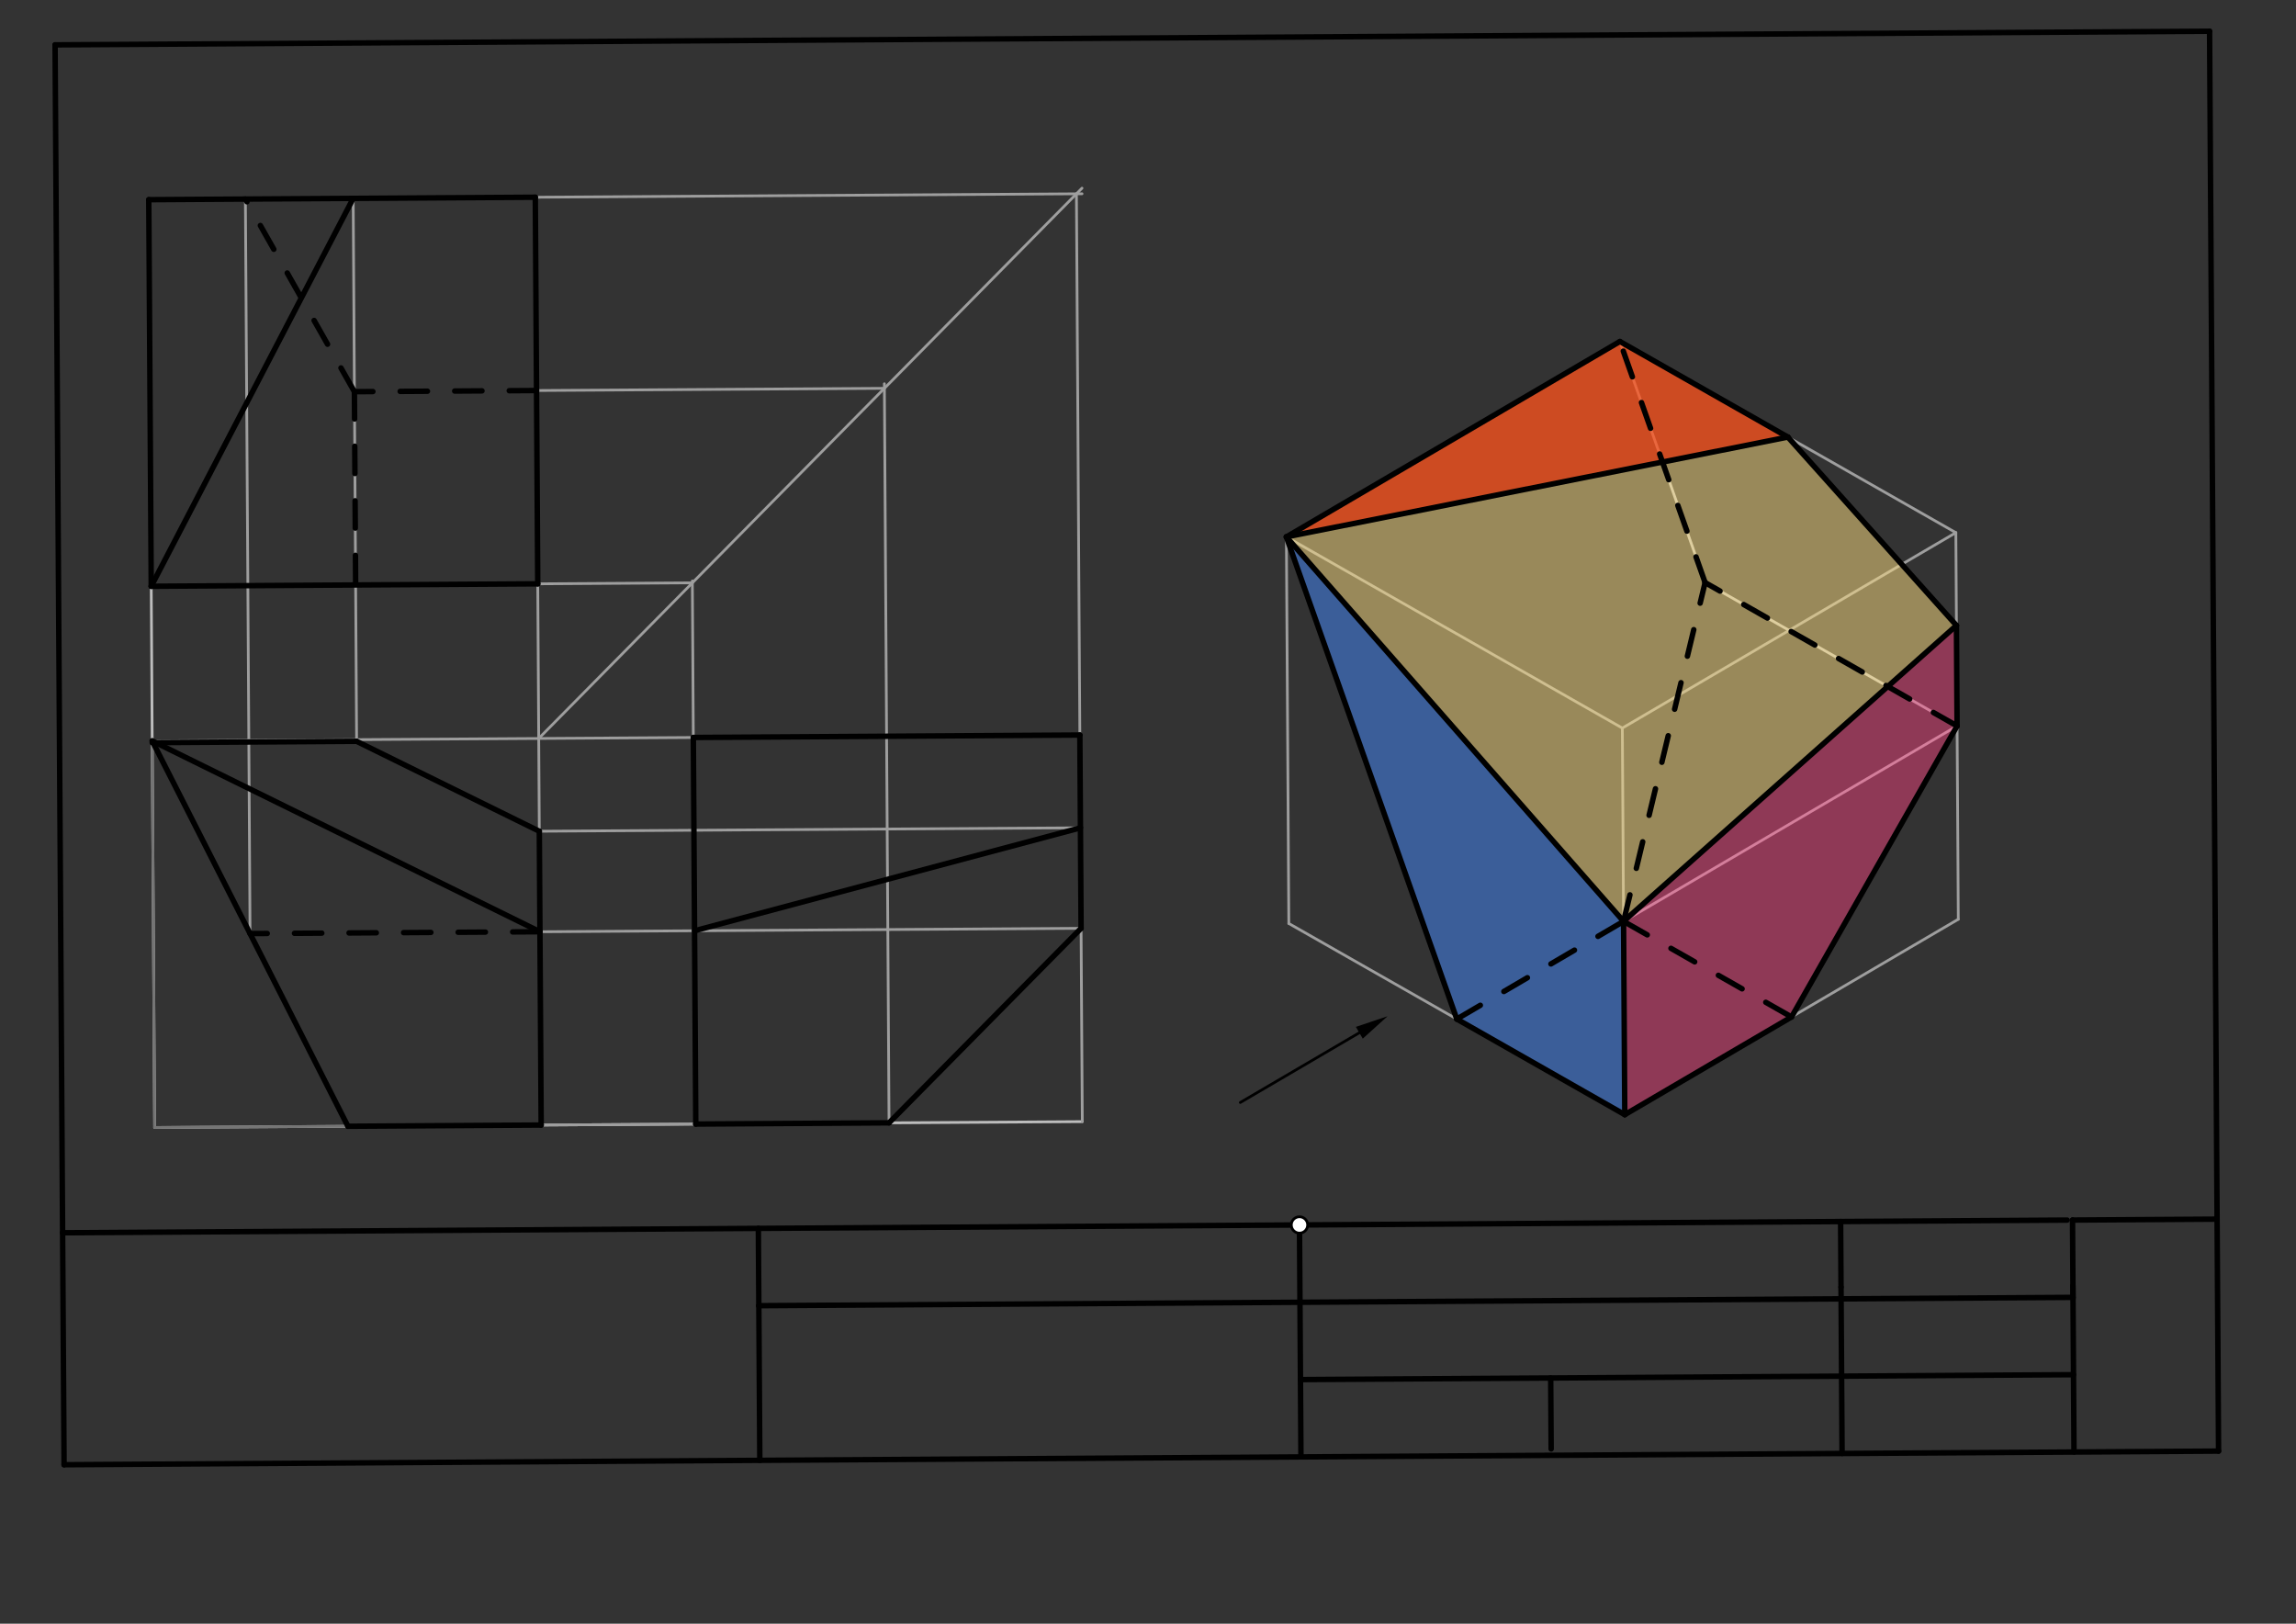 <svg xmlns="http://www.w3.org/2000/svg" class="svg--1it" height="100%" preserveAspectRatio="xMidYMid meet" viewBox="0 0 841.89 595.276" width="100%"><rect x="0" y="0" width="841.89" height="595.276" fill="#333333" stroke="none"/><defs><marker id="marker-arrow" markerHeight="16" markerUnits="userSpaceOnUse" markerWidth="24" orient="auto-start-reverse" refX="24" refY="4" viewBox="0 0 24 8"><path d="M 0 0 L 24 4 L 0 8 z" stroke="inherit"></path></marker></defs><g class="aux-layer--1FB"><g class="element--2qn"><line stroke="#BDBDBD" stroke-dasharray="none" stroke-linecap="round" stroke-width="1" x1="254.721" x2="594.872" y1="741.481" y2="739.329"></line></g><g class="element--2qn"><line stroke="#BDBDBD" stroke-dasharray="none" stroke-linecap="round" stroke-width="1" x1="56.705" x2="396.855" y1="413.356" y2="411.203"></line></g><g class="element--2qn"><line stroke="#BDBDBD" stroke-dasharray="none" stroke-linecap="round" stroke-width="1" x1="56.705" x2="54.552" y1="413.356" y2="73.205"></line></g><g class="element--2qn"><line stroke="#757575" stroke-dasharray="none" stroke-linecap="round" stroke-width="1" x1="56.705" x2="127.569" y1="413.356" y2="412.908"></line></g><g class="element--2qn"><line stroke="#757575" stroke-dasharray="none" stroke-linecap="round" stroke-width="1" x1="56.705" x2="55.808" y1="413.356" y2="271.627"></line></g><g class="element--2qn"><line stroke="#9E9E9E" stroke-dasharray="none" stroke-linecap="round" stroke-width="1" x1="55.808" x2="395.958" y1="271.627" y2="269.474"></line></g><g class="element--2qn"><line stroke="#9E9E9E" stroke-dasharray="none" stroke-linecap="round" stroke-width="1" x1="198.434" x2="196.281" y1="412.459" y2="72.308"></line></g><g class="element--2qn"><line stroke="#9E9E9E" stroke-dasharray="none" stroke-linecap="round" stroke-width="1" x1="54.552" x2="196.281" y1="73.205" y2="72.308"></line></g><g class="element--2qn"><line stroke="#9E9E9E" stroke-dasharray="none" stroke-linecap="round" stroke-width="1" x1="395.958" x2="396.855" y1="269.474" y2="411.203"></line></g><g class="element--2qn"><line stroke="#9E9E9E" stroke-dasharray="none" stroke-linecap="round" stroke-width="1" x1="198.434" x2="255.126" y1="412.459" y2="412.1"></line></g><g class="element--2qn"><line stroke="#9E9E9E" stroke-dasharray="none" stroke-linecap="round" stroke-width="1" x1="197.537" x2="396.748" y1="270.73" y2="68.981"></line></g><g class="element--2qn"><line stroke="#9E9E9E" stroke-dasharray="none" stroke-linecap="round" stroke-width="1" x1="255.126" x2="253.866" y1="412.1" y2="212.982"></line></g><g class="element--2qn"><line stroke="#9E9E9E" stroke-dasharray="none" stroke-linecap="round" stroke-width="1" x1="253.87" x2="55.449" y1="213.679" y2="214.935"></line></g><g class="element--2qn"><line stroke="#9E9E9E" stroke-dasharray="none" stroke-linecap="round" stroke-width="1" x1="196.281" x2="396.761" y1="72.308" y2="71.04"></line></g><g class="element--2qn"><line stroke="#9E9E9E" stroke-dasharray="none" stroke-linecap="round" stroke-width="1" x1="395.958" x2="394.702" y1="269.474" y2="71.053"></line></g><g class="element--2qn"><line stroke="#9E9E9E" stroke-dasharray="none" stroke-linecap="round" stroke-width="1" x1="197.985" x2="396.407" y1="341.594" y2="340.338"></line></g><g class="element--2qn"><line stroke="#9E9E9E" stroke-dasharray="none" stroke-linecap="round" stroke-width="1" x1="197.752" x2="396.173" y1="304.745" y2="303.489"></line></g><g class="element--2qn"><line stroke="#9E9E9E" stroke-dasharray="none" stroke-linecap="round" stroke-width="1" x1="325.99" x2="324.276" y1="411.652" y2="140.688"></line></g><g class="element--2qn"><line stroke="#9E9E9E" stroke-dasharray="none" stroke-linecap="round" stroke-width="1" x1="130.765" x2="130.402" y1="271.779" y2="214.46"></line></g><g class="element--2qn"><line stroke="#9E9E9E" stroke-dasharray="none" stroke-linecap="round" stroke-width="1" x1="324.286" x2="196.73" y1="142.366" y2="143.173"></line></g><g class="element--2qn"><line stroke="#9E9E9E" stroke-dasharray="none" stroke-linecap="round" stroke-width="1" x1="130.402" x2="129.505" y1="214.46" y2="72.731"></line></g><g class="element--2qn"><line stroke="#9E9E9E" stroke-dasharray="none" stroke-linecap="round" stroke-width="1" x1="91.688" x2="89.984" y1="342.267" y2="72.981"></line></g><g class="element--2qn"><line stroke="#9E9E9E" stroke-dasharray="none" stroke-linecap="round" stroke-width="1" x1="595.77" x2="718.063" y1="408.653" y2="337.012"></line></g><g class="element--2qn"><line stroke="#9E9E9E" stroke-dasharray="none" stroke-linecap="round" stroke-width="1" x1="595.77" x2="472.58" y1="408.653" y2="338.566"></line></g><g class="element--2qn"><line stroke="#9E9E9E" stroke-dasharray="none" stroke-linecap="round" stroke-width="1" x1="595.77" x2="594.873" y1="408.653" y2="266.924"></line></g><g class="element--2qn"><line stroke="#9E9E9E" stroke-dasharray="none" stroke-linecap="round" stroke-width="1" x1="594.873" x2="717.166" y1="266.924" y2="195.282"></line></g><g class="element--2qn"><line stroke="#9E9E9E" stroke-dasharray="none" stroke-linecap="round" stroke-width="1" x1="718.063" x2="717.166" y1="337.012" y2="195.282"></line></g><g class="element--2qn"><line stroke="#9E9E9E" stroke-dasharray="none" stroke-linecap="round" stroke-width="1" x1="594.873" x2="471.683" y1="266.924" y2="196.836"></line></g><g class="element--2qn"><line stroke="#9E9E9E" stroke-dasharray="none" stroke-linecap="round" stroke-width="1" x1="471.683" x2="472.58" y1="196.836" y2="338.566"></line></g><g class="element--2qn"><line stroke="#9E9E9E" stroke-dasharray="none" stroke-linecap="round" stroke-width="1" x1="717.166" x2="593.976" y1="195.282" y2="125.195"></line></g><g class="element--2qn"><line stroke="#9E9E9E" stroke-dasharray="none" stroke-linecap="round" stroke-width="1" x1="593.976" x2="471.683" y1="125.195" y2="196.836"></line></g><g class="element--2qn"><line stroke="#000000" stroke-dasharray="none" stroke-linecap="round" stroke-width="1" x1="498.428" x2="454.794" y1="378.628" y2="404.19"></line><path d="M508.783,372.562 l12,2.5 l0,-5 z" fill="#000000" stroke="#000000" stroke-width="0" transform="rotate(149.637, 508.783, 372.562)"></path></g><g class="element--2qn"><line stroke="#BDBDBD" stroke-dasharray="none" stroke-linecap="round" stroke-width="1" x1="595.321" x2="717.614" y1="337.789" y2="266.147"></line></g><g class="element--2qn"><line stroke="#BDBDBD" stroke-dasharray="none" stroke-linecap="round" stroke-width="1" x1="593.976" x2="625.386" y1="125.195" y2="214.045"></line></g><g class="element--2qn"><line stroke="#BDBDBD" stroke-dasharray="none" stroke-linecap="round" stroke-width="1" x1="625.222" x2="717.614" y1="213.581" y2="266.147"></line></g></g><g class="main-layer--3Vd"><g class="element--2qn"><g fill="#448aff" opacity="0.5"><path d="M 471.683 196.836 L 595.321 337.789 L 595.77 408.653 L 534.175 373.609 L 471.683 196.836 Z" stroke="none"></path></g></g><g class="element--2qn"><g fill="#FFE082" opacity="0.5"><path d="M 471.683 196.836 L 655.571 160.238 L 717.381 229.297 L 595.321 337.789 L 471.683 196.836 Z" stroke="none"></path></g></g><g class="element--2qn"><g fill="#EC407A" opacity="0.5"><path d="M 717.381 229.297 L 717.197 265.91 L 656.916 372.833 L 595.77 408.653 L 595.321 337.789 L 717.381 229.297 Z" stroke="none"></path></g></g><g class="element--2qn"><g fill="#F4511E" opacity="0.8"><path d="M 593.976 125.195 L 655.571 160.238 L 471.683 196.836 L 593.976 125.195 Z" stroke="none"></path></g></g><g class="element--2qn"><line stroke="#000000" stroke-dasharray="none" stroke-linecap="round" stroke-width="2" x1="23.493" x2="813.493" y1="536.993" y2="531.993"></line></g><g class="element--2qn"><line stroke="#000000" stroke-dasharray="none" stroke-linecap="round" stroke-width="2" x1="23.493" x2="20.198" y1="536.993" y2="16.449"></line></g><g class="element--2qn"><line stroke="#000000" stroke-dasharray="none" stroke-linecap="round" stroke-width="2" x1="813.493" x2="810.198" y1="531.993" y2="11.449"></line></g><g class="element--2qn"><line stroke="#000000" stroke-dasharray="none" stroke-linecap="round" stroke-width="2" x1="20.198" x2="810.198" y1="16.449" y2="11.449"></line></g><g class="element--2qn"><line stroke="#000000" stroke-dasharray="none" stroke-linecap="round" stroke-width="2" x1="757.97" x2="22.955" y1="447.303" y2="451.955"></line></g><g class="element--2qn"><line stroke="#000000" stroke-dasharray="none" stroke-linecap="round" stroke-width="2" x1="675.062" x2="675.448" y1="471.876" y2="532.867"></line></g><g class="element--2qn"><line stroke="#000000" stroke-dasharray="none" stroke-linecap="round" stroke-width="2" x1="675.062" x2="674.91" y1="471.876" y2="447.829"></line></g><g class="element--2qn"><line stroke="#000000" stroke-dasharray="none" stroke-linecap="round" stroke-width="2" x1="760.1" x2="760.486" y1="471.337" y2="532.329"></line></g><g class="element--2qn"><line stroke="#000000" stroke-dasharray="none" stroke-linecap="round" stroke-width="2" x1="759.948" x2="760.13" y1="447.291" y2="476.084"></line></g><g class="element--2qn"><line stroke="#000000" stroke-dasharray="none" stroke-linecap="round" stroke-width="2" x1="278.068" x2="278.247" y1="450.341" y2="478.687"></line></g><g class="element--2qn"><line stroke="#000000" stroke-dasharray="none" stroke-linecap="round" stroke-width="2" x1="278.247" x2="760.127" y1="478.687" y2="475.637"></line></g><g class="element--2qn"><line stroke="#000000" stroke-dasharray="none" stroke-linecap="round" stroke-width="2" x1="278.247" x2="278.606" y1="478.687" y2="535.378"></line></g><g class="element--2qn"><line stroke="#000000" stroke-dasharray="none" stroke-linecap="round" stroke-width="2" x1="476.489" x2="476.848" y1="449.085" y2="505.777"></line></g><g class="element--2qn"><line stroke="#000000" stroke-dasharray="none" stroke-linecap="round" stroke-width="2" x1="476.848" x2="760.307" y1="505.777" y2="503.983"></line></g><g class="element--2qn"><line stroke="#000000" stroke-dasharray="none" stroke-linecap="round" stroke-width="2" x1="476.848" x2="477.027" y1="505.777" y2="534.123"></line></g><g class="element--2qn"><line stroke="#000000" stroke-dasharray="none" stroke-linecap="round" stroke-width="2" x1="759.948" x2="812.955" y1="447.291" y2="446.955"></line></g><g class="element--2qn"><line stroke="#000000" stroke-dasharray="none" stroke-linecap="round" stroke-width="2" x1="198.434" x2="127.569" y1="412.459" y2="412.908"></line></g><g class="element--2qn"><line stroke="#000000" stroke-dasharray="none" stroke-linecap="round" stroke-width="2" x1="127.569" x2="55.808" y1="412.908" y2="271.627"></line></g><g class="element--2qn"><line stroke="#000000" stroke-dasharray="none" stroke-linecap="round" stroke-width="2" x1="198.434" x2="197.985" y1="412.459" y2="341.594"></line></g><g class="element--2qn"><line stroke="#000000" stroke-dasharray="none" stroke-linecap="round" stroke-width="2" x1="197.985" x2="55.808" y1="341.594" y2="271.627"></line></g><g class="element--2qn"><line stroke="#000000" stroke-dasharray="none" stroke-linecap="round" stroke-width="2" x1="197.985" x2="197.752" y1="341.594" y2="304.745"></line></g><g class="element--2qn"><line stroke="#000000" stroke-dasharray="none" stroke-linecap="round" stroke-width="2" x1="197.752" x2="130.765" y1="304.745" y2="271.779"></line></g><g class="element--2qn"><line stroke="#000000" stroke-dasharray="none" stroke-linecap="round" stroke-width="2" x1="130.765" x2="55.811" y1="271.779" y2="272.254"></line></g><g class="element--2qn"><line stroke="#000000" stroke-dasharray="10" stroke-linecap="round" stroke-width="2" x1="197.985" x2="91.688" y1="341.594" y2="342.267"></line></g><g class="element--2qn"><line stroke="#000000" stroke-dasharray="none" stroke-linecap="round" stroke-width="2" x1="255.126" x2="325.99" y1="412.1" y2="411.652"></line></g><g class="element--2qn"><line stroke="#000000" stroke-dasharray="none" stroke-linecap="round" stroke-width="2" x1="325.99" x2="396.407" y1="411.652" y2="340.338"></line></g><g class="element--2qn"><line stroke="#000000" stroke-dasharray="none" stroke-linecap="round" stroke-width="2" x1="396.407" x2="395.958" y1="340.338" y2="269.474"></line></g><g class="element--2qn"><line stroke="#000000" stroke-dasharray="none" stroke-linecap="round" stroke-width="2" x1="395.958" x2="254.229" y1="269.474" y2="270.371"></line></g><g class="element--2qn"><line stroke="#000000" stroke-dasharray="none" stroke-linecap="round" stroke-width="2" x1="254.229" x2="255.126" y1="270.371" y2="412.1"></line></g><g class="element--2qn"><line stroke="#000000" stroke-dasharray="none" stroke-linecap="round" stroke-width="2" x1="254.677" x2="396.173" y1="341.236" y2="303.489"></line></g><g class="element--2qn"><line stroke="#000000" stroke-dasharray="none" stroke-linecap="round" stroke-width="2" x1="196.281" x2="54.552" y1="72.308" y2="73.205"></line></g><g class="element--2qn"><line stroke="#000000" stroke-dasharray="none" stroke-linecap="round" stroke-width="2" x1="54.552" x2="55.449" y1="73.205" y2="214.935"></line></g><g class="element--2qn"><line stroke="#000000" stroke-dasharray="none" stroke-linecap="round" stroke-width="2" x1="55.449" x2="197.178" y1="214.935" y2="214.038"></line></g><g class="element--2qn"><line stroke="#000000" stroke-dasharray="none" stroke-linecap="round" stroke-width="2" x1="197.178" x2="196.281" y1="214.038" y2="72.308"></line></g><g class="element--2qn"><line stroke="#000000" stroke-dasharray="none" stroke-linecap="round" stroke-width="2" x1="55.449" x2="129.505" y1="214.935" y2="72.731"></line></g><g class="element--2qn"><line stroke="#000000" stroke-dasharray="10" stroke-linecap="round" stroke-width="2" x1="196.73" x2="129.953" y1="143.173" y2="143.596"></line></g><g class="element--2qn"><line stroke="#000000" stroke-dasharray="10" stroke-linecap="round" stroke-width="2" x1="129.953" x2="130.402" y1="143.596" y2="214.46"></line></g><g class="element--2qn"><line stroke="#000000" stroke-dasharray="10" stroke-linecap="round" stroke-width="2" x1="129.953" x2="89.984" y1="143.596" y2="72.981"></line></g><g class="element--2qn"><line stroke="#000000" stroke-dasharray="none" stroke-linecap="round" stroke-width="2" x1="595.77" x2="534.175" y1="408.653" y2="373.609"></line></g><g class="element--2qn"><line stroke="#000000" stroke-dasharray="none" stroke-linecap="round" stroke-width="2" x1="534.175" x2="471.683" y1="373.609" y2="196.836"></line></g><g class="element--2qn"><line stroke="#000000" stroke-dasharray="none" stroke-linecap="round" stroke-width="2" x1="595.77" x2="595.321" y1="408.653" y2="337.789"></line></g><g class="element--2qn"><line stroke="#000000" stroke-dasharray="none" stroke-linecap="round" stroke-width="2" x1="595.321" x2="471.683" y1="337.789" y2="196.836"></line></g><g class="element--2qn"><line stroke="#000000" stroke-dasharray="none" stroke-linecap="round" stroke-width="2" x1="595.77" x2="656.916" y1="408.653" y2="372.833"></line></g><g class="element--2qn"><line stroke="#000000" stroke-dasharray="none" stroke-linecap="round" stroke-width="2" x1="656.916" x2="717.614" y1="372.833" y2="266.147"></line></g><g class="element--2qn"><line stroke="#000000" stroke-dasharray="none" stroke-linecap="round" stroke-width="2" x1="717.614" x2="717.381" y1="266.147" y2="229.297"></line></g><g class="element--2qn"><line stroke="#000000" stroke-dasharray="none" stroke-linecap="round" stroke-width="2" x1="717.381" x2="595.321" y1="229.297" y2="337.789"></line></g><g class="element--2qn"><line stroke="#000000" stroke-dasharray="none" stroke-linecap="round" stroke-width="2" x1="471.683" x2="593.976" y1="196.836" y2="125.195"></line></g><g class="element--2qn"><line stroke="#000000" stroke-dasharray="none" stroke-linecap="round" stroke-width="2" x1="593.976" x2="655.571" y1="125.195" y2="160.238"></line></g><g class="element--2qn"><line stroke="#000000" stroke-dasharray="none" stroke-linecap="round" stroke-width="2" x1="655.571" x2="471.683" y1="160.238" y2="196.836"></line></g><g class="element--2qn"><line stroke="#000000" stroke-dasharray="none" stroke-linecap="round" stroke-width="2" x1="655.571" x2="717.381" y1="160.238" y2="229.297"></line></g><g class="element--2qn"><line stroke="#000000" stroke-dasharray="10" stroke-linecap="round" stroke-width="2" x1="534.175" x2="595.321" y1="373.609" y2="337.789"></line></g><g class="element--2qn"><line stroke="#000000" stroke-dasharray="10" stroke-linecap="round" stroke-width="2" x1="595.321" x2="656.916" y1="337.789" y2="372.833"></line></g><g class="element--2qn"><line stroke="#000000" stroke-dasharray="10" stroke-linecap="round" stroke-width="2" x1="595.321" x2="625.222" y1="337.789" y2="213.581"></line></g><g class="element--2qn"><line stroke="#000000" stroke-dasharray="10" stroke-linecap="round" stroke-width="2" x1="625.222" x2="593.976" y1="213.581" y2="125.195"></line></g><g class="element--2qn"><line stroke="#000000" stroke-dasharray="10" stroke-linecap="round" stroke-width="2" x1="717.614" x2="625.222" y1="266.147" y2="213.581"></line></g><g class="element--2qn"><line stroke="#000000" stroke-dasharray="none" stroke-linecap="round" stroke-width="2" x1="568.77" x2="568.606" y1="531.199" y2="505.232"></line></g><g class="element--2qn"><circle cx="476.489" cy="449.085" r="3" stroke="#000000" stroke-width="1" fill="#ffffff"></circle>}</g></g><g class="snaps-layer--2PT"></g><g class="temp-layer--rAP"></g></svg>